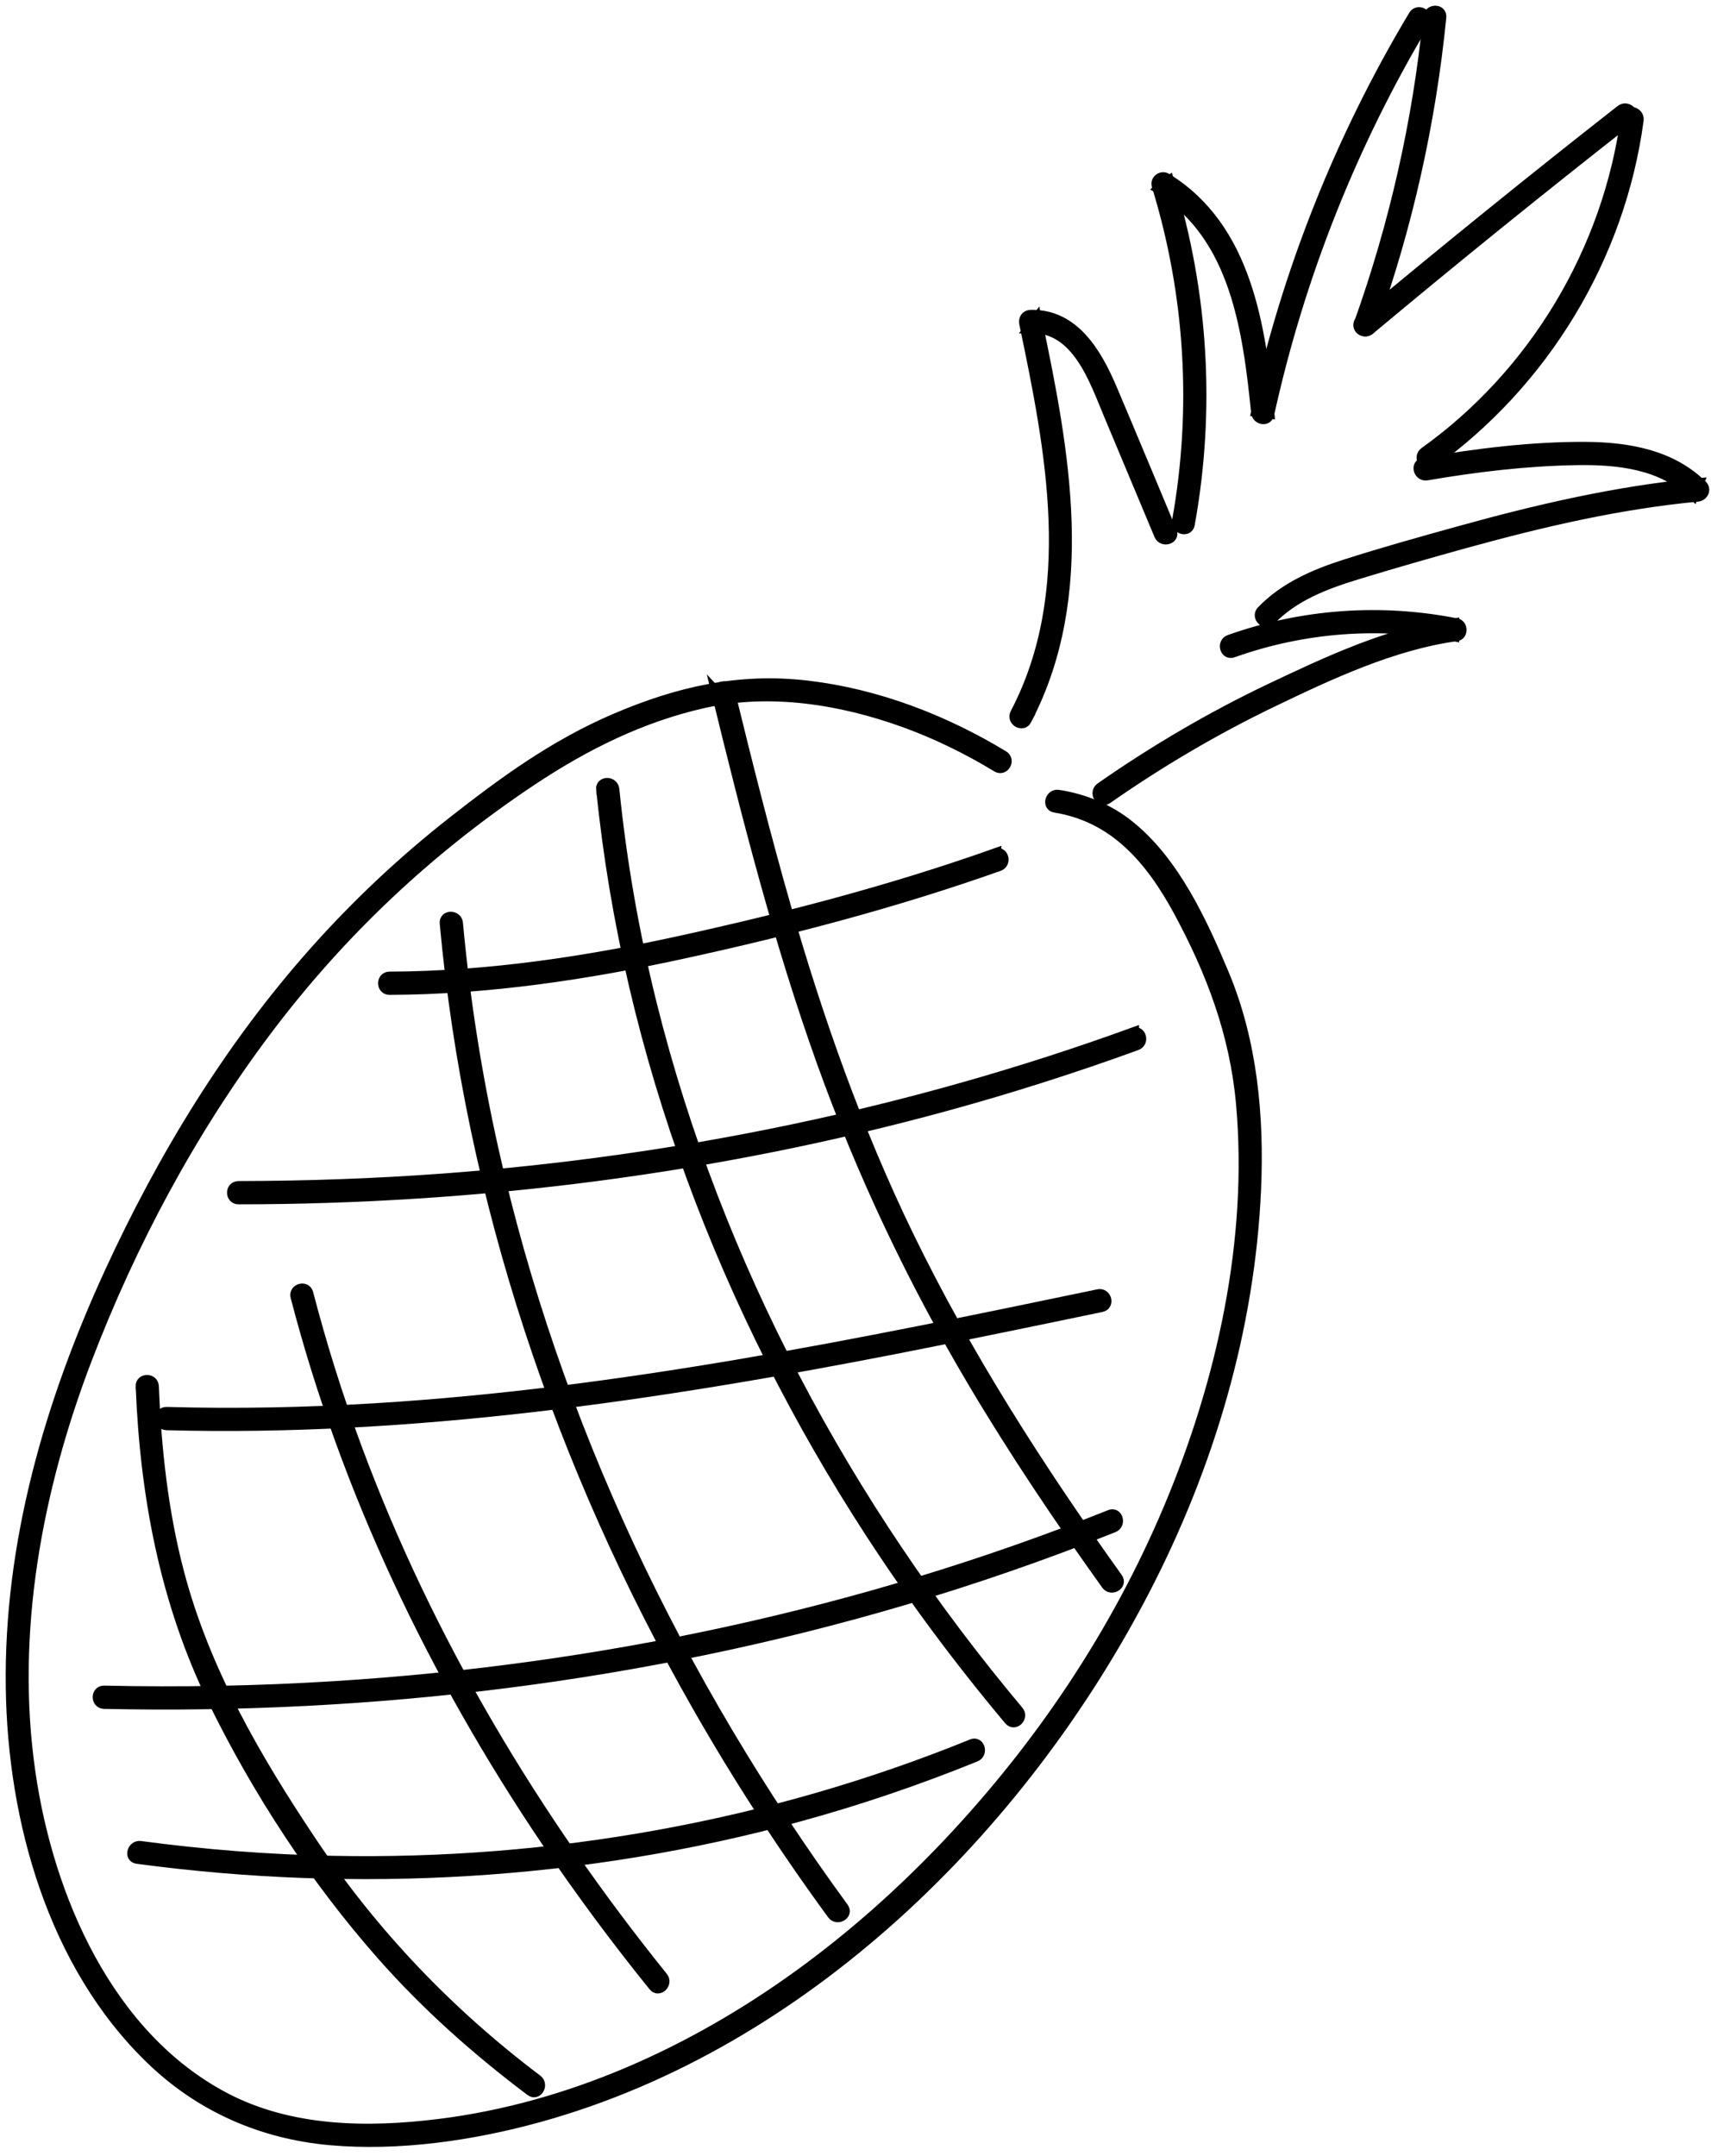 <svg width="150" height="189" viewBox="0 0 150 189" fill="none" xmlns="http://www.w3.org/2000/svg">
<path d="M92.487 70.735C97.746 71.565 100.916 75.345 103.336 79.795C106.246 85.155 108.306 90.615 108.856 96.725C109.936 108.715 107.176 121.115 102.546 132.135C97.916 143.155 91.227 153.105 83.076 161.715C75.156 170.075 65.716 177.185 55.087 181.705C49.816 183.945 44.236 185.535 38.547 186.245C32.227 187.035 25.447 186.955 19.686 183.925C9.406 178.515 4.186 166.335 2.606 155.375C0.836 143.165 3.186 130.585 7.556 119.155C11.457 108.955 16.736 99.085 23.306 90.345C29.877 81.605 37.657 74.325 46.606 68.365C51.257 65.275 56.206 62.805 61.687 61.575C67.537 60.265 73.707 61.255 79.287 63.265C82.126 64.295 84.847 65.625 87.427 67.195C87.996 67.545 88.516 66.645 87.947 66.295C82.727 63.135 76.886 60.885 70.806 60.165C64.727 59.445 59.386 60.725 53.996 63.025C48.606 65.325 44.147 68.595 39.746 72.045C35.346 75.495 31.297 79.305 27.596 83.465C20.166 91.815 14.316 101.435 9.656 111.565C4.416 122.975 0.826 135.285 1.006 147.935C1.166 159.585 4.696 172.245 13.316 180.535C17.637 184.685 23.006 187.025 28.966 187.555C34.926 188.085 41.386 187.165 47.267 185.535C70.416 179.125 89.487 160.275 100.326 139.335C105.946 128.485 109.516 116.485 110.056 104.245C110.336 97.865 109.726 91.295 107.236 85.365C105.336 80.835 102.926 75.595 99.007 72.435C97.197 70.975 95.076 70.095 92.776 69.735C92.126 69.635 91.847 70.635 92.496 70.735H92.487Z" fill="black" stroke="black"/>
<path d="M89.947 63.085C95.666 52.125 93.257 39.555 90.847 28.045L90.347 28.705C94.457 28.595 95.977 33.285 97.266 36.355C98.737 39.865 100.206 43.375 101.676 46.885C101.926 47.495 102.936 47.225 102.676 46.605C100.926 42.425 99.186 38.235 97.416 34.065C96.117 31.015 94.136 27.565 90.347 27.665C89.996 27.665 89.776 27.985 89.847 28.325C92.197 39.535 94.636 51.875 89.056 62.565C88.746 63.155 89.647 63.685 89.957 63.085H89.947Z" fill="black" stroke="black"/>
<path d="M104.246 45.945C106.056 35.955 105.446 25.665 102.466 15.965L101.706 16.555C108.396 20.665 109.456 29.065 110.186 36.175C110.236 36.715 111.066 36.925 111.206 36.315C113.876 24.185 118.496 12.555 124.876 1.895C125.216 1.325 124.326 0.795 123.976 1.375C117.546 12.105 112.886 23.825 110.196 36.045L111.216 36.185C110.456 28.675 109.276 19.985 102.226 15.665C101.846 15.435 101.326 15.815 101.466 16.255C104.396 25.775 105.016 35.875 103.246 45.685C103.126 46.335 104.126 46.615 104.246 45.965V45.945Z" fill="black" stroke="black"/>
<path d="M125.256 1.485C124.346 10.655 122.296 19.675 119.196 28.355C118.966 28.985 119.976 29.255 120.196 28.635C123.336 19.865 125.376 10.755 126.296 1.495C126.366 0.835 125.326 0.835 125.256 1.495V1.485Z" fill="black" stroke="black"/>
<path d="M97.026 69.995C101.606 66.795 106.436 63.945 111.476 61.515C116.516 59.085 122.086 56.475 127.696 55.705C128.206 55.635 128.176 54.795 127.696 54.705C121.046 53.385 114.186 53.875 107.796 56.145C107.176 56.365 107.436 57.375 108.076 57.145C114.286 54.935 120.956 54.425 127.426 55.705V54.705C121.866 55.465 116.386 58.035 111.356 60.425C106.326 62.815 101.206 65.805 96.507 69.095C95.966 69.475 96.477 70.375 97.026 69.995Z" fill="black" stroke="black"/>
<path d="M111.356 54.325C113.416 52.195 116.176 51.155 118.956 50.305C122.156 49.325 125.376 48.405 128.596 47.515C135.236 45.685 141.956 44.125 148.826 43.475C149.256 43.435 149.536 42.925 149.196 42.585C146.486 39.895 142.656 39.255 138.976 39.235C134.236 39.215 129.456 39.815 124.796 40.615C124.136 40.725 124.416 41.725 125.076 41.615C129.406 40.875 133.816 40.345 138.216 40.275C141.846 40.215 145.766 40.625 148.466 43.315L148.836 42.425C141.716 43.105 134.746 44.725 127.876 46.635C124.556 47.555 121.226 48.485 117.946 49.535C115.256 50.395 112.636 51.525 110.646 53.585C110.186 54.065 110.916 54.795 111.376 54.315L111.356 54.325Z" fill="black" stroke="black"/>
<path d="M125.446 40.585C135.296 33.545 141.986 22.535 143.596 10.525C143.686 9.875 142.686 9.585 142.596 10.245C141.016 21.975 134.556 32.795 124.916 39.685C124.376 40.075 124.896 40.975 125.436 40.585H125.446Z" fill="black" stroke="black"/>
<path d="M142.126 9.685C134.426 15.715 126.826 21.865 119.316 28.135C118.806 28.565 119.536 29.295 120.046 28.865C127.546 22.595 135.156 16.445 142.856 10.415C143.386 10.005 142.646 9.275 142.126 9.685Z" fill="black" stroke="black"/>
<path d="M99.356 90.565C79.906 97.635 59.477 101.845 38.856 103.375C32.886 103.815 26.896 104.025 20.907 104.035C20.236 104.035 20.236 105.075 20.907 105.075C41.846 105.065 62.806 102.415 83.007 96.875C88.617 95.335 94.166 93.565 99.636 91.575C100.256 91.345 99.987 90.345 99.356 90.575V90.565Z" fill="black" stroke="black"/>
<path d="M96.296 113.515C75.386 117.875 54.367 122.195 32.996 123.505C26.866 123.885 20.736 124.005 14.597 123.835C13.927 123.815 13.927 124.855 14.597 124.875C36.176 125.455 57.587 122.275 78.707 118.155C84.666 116.985 90.617 115.755 96.567 114.515C97.216 114.375 96.947 113.375 96.287 113.515H96.296Z" fill="black" stroke="black"/>
<path d="M97.337 132.845C75.656 141.505 52.577 146.425 29.287 147.875C22.576 148.295 15.847 148.415 9.126 148.265C8.456 148.255 8.456 149.285 9.126 149.305C32.697 149.815 56.386 146.935 79.026 140.275C85.317 138.425 91.516 136.275 97.606 133.845C98.216 133.605 97.957 132.595 97.326 132.845H97.337Z" fill="black" stroke="black"/>
<path d="M85.237 152.945C67.496 160.165 48.306 163.565 29.166 163.185C23.526 163.075 17.896 162.635 12.306 161.885C11.656 161.795 11.367 162.795 12.027 162.885C31.366 165.485 51.187 164.345 70.026 159.195C75.287 157.755 80.457 155.995 85.507 153.945C86.117 153.695 85.847 152.695 85.227 152.945H85.237Z" fill="black" stroke="black"/>
<path d="M87.287 74.855C78.427 78.005 69.276 80.405 60.087 82.435C51.596 84.315 42.856 85.645 34.147 85.675C33.477 85.675 33.477 86.715 34.147 86.715C42.806 86.685 51.517 85.375 59.967 83.525C69.287 81.495 78.576 79.055 87.567 75.865C88.186 75.645 87.927 74.635 87.287 74.865V74.855Z" fill="black" stroke="black"/>
<path d="M62.907 60.865C65.567 71.725 68.326 82.585 72.106 93.115C75.606 102.865 80.046 112.215 85.326 121.125C88.947 127.225 92.906 133.115 97.037 138.885C97.427 139.425 98.326 138.905 97.936 138.365C91.097 128.815 84.727 118.895 79.587 108.315C75.106 99.075 71.686 89.395 68.856 79.535C67.056 73.265 65.466 66.935 63.916 60.595C63.757 59.945 62.757 60.225 62.916 60.875L62.907 60.865Z" fill="black" stroke="black"/>
<path d="M52.767 69.195C55.106 92.435 63.647 114.805 76.337 134.335C80.056 140.055 84.136 145.535 88.516 150.755C88.947 151.265 89.677 150.525 89.246 150.025C74.177 132.065 62.786 110.875 57.096 88.075C55.547 81.865 54.437 75.555 53.797 69.195C53.727 68.535 52.697 68.525 52.757 69.195H52.767Z" fill="black" stroke="black"/>
<path d="M39.047 80.915C41.246 105.115 49.197 128.575 61.227 149.635C64.806 155.905 68.746 161.955 73.007 167.785C73.397 168.315 74.296 167.805 73.906 167.265C59.397 147.415 48.556 124.775 43.197 100.735C41.736 94.205 40.697 87.585 40.087 80.925C40.026 80.265 38.986 80.255 39.047 80.925V80.915Z" fill="black" stroke="black"/>
<path d="M25.966 113.655C30.396 130.705 38.096 146.795 47.937 161.375C50.886 165.745 54.026 169.975 57.337 174.075C57.757 174.595 58.486 173.855 58.066 173.345C46.837 159.405 37.507 143.825 31.256 127.015C29.596 122.545 28.166 117.995 26.966 113.385C26.797 112.735 25.797 113.015 25.966 113.665V113.655Z" fill="black" stroke="black"/>
<path d="M12.396 121.545C12.777 131.125 14.517 140.435 18.747 149.095C22.627 157.025 27.686 164.765 33.536 171.385C37.437 175.805 41.846 179.715 46.547 183.255C47.077 183.655 47.596 182.755 47.066 182.355C39.337 176.525 32.717 169.605 27.326 161.565C22.407 154.215 17.896 146.465 15.636 137.845C14.236 132.515 13.646 127.025 13.427 121.535C13.396 120.865 12.367 120.865 12.386 121.535L12.396 121.545Z" fill="black" stroke="black"/>
</svg>
